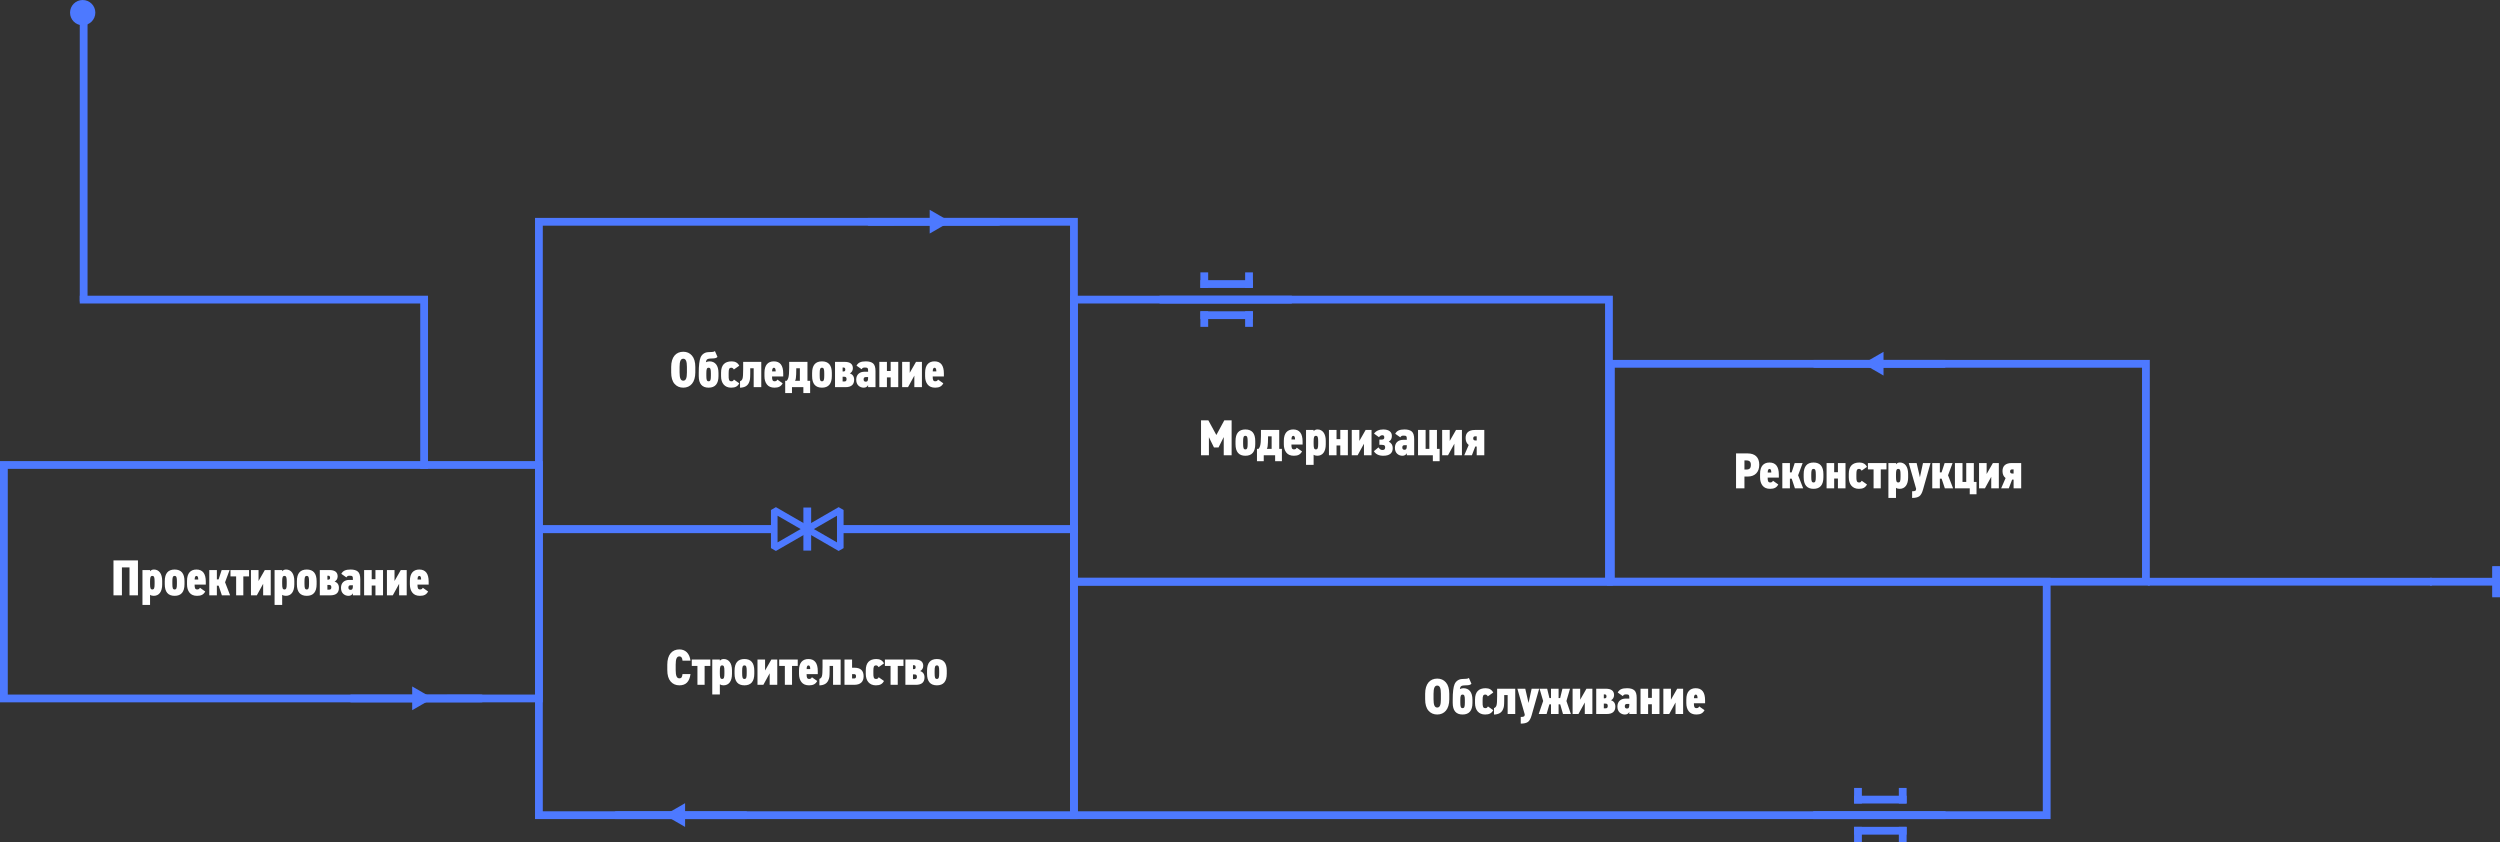 <?xml version="1.0" encoding="UTF-8"?> <svg xmlns="http://www.w3.org/2000/svg" width="1285" height="433" viewBox="0 0 1285 433" fill="none"><rect x="0" y="0" width="1285" height="433" fill="#333333" stroke="none"/> <path fill-rule="evenodd" clip-rule="evenodd" d="M58.326 306H62.668V291.648H66.568V306H70.91V288.06H58.326V306ZM83.364 298.564V300.384C83.364 304.128 81.778 306.26 78.996 306.26C78.242 306.26 77.618 306.078 77.124 305.74V310.94H73.224V293H77.124V293.65C77.566 293.052 78.242 292.74 79.152 292.74C81.674 292.74 83.364 294.846 83.364 298.564ZM79.464 300.098V298.902C79.464 296.822 79.256 296.016 78.294 296.016C77.332 296.016 77.124 296.822 77.124 298.902V300.098C77.124 302.178 77.332 302.984 78.294 302.984C79.256 302.984 79.464 302.178 79.464 300.098ZM94.83 298.72V300.28C94.83 304.258 93.14 306.26 89.76 306.26C86.38 306.26 84.69 304.258 84.69 300.28V298.72C84.69 294.742 86.38 292.74 89.76 292.74C93.14 292.74 94.83 294.742 94.83 298.72ZM90.93 300.098V298.902C90.93 296.822 90.722 296.016 89.76 296.016C88.798 296.016 88.59 296.822 88.59 298.902V300.098C88.59 302.178 88.798 302.984 89.76 302.984C90.722 302.984 90.93 302.178 90.93 300.098ZM102.76 302.1L105.49 304.024C104.658 305.61 103.384 306.26 101.304 306.26C99.562 306.26 98.262 305.714 97.404 304.622C96.546 303.53 96.13 302.126 96.13 300.384V298.564C96.13 294.638 97.95 292.74 100.966 292.74C104.164 292.74 105.776 294.82 105.776 298.954V300.488H100.03C100.03 302.23 100.238 302.984 101.382 302.984C102.318 302.906 102.396 302.698 102.76 302.1ZM100.992 296.016C100.368 296.016 100.056 296.64 100.056 297.888H101.902C101.902 296.64 101.59 296.016 100.992 296.016ZM112.354 297.81H111.47V293H107.57V306H111.47V301.034H112.38L114.044 306H118.282L115.682 299.292L118.022 293H113.94L112.354 297.81ZM118.464 296.276H121.376V306H125.068V296.276H128.006V293H118.464V296.276ZM128.994 293V306H132.01L135.26 300.072V306H139.16V293H136.118L132.894 298.642V293H128.994ZM151.276 298.564V300.384C151.276 304.128 149.69 306.26 146.908 306.26C146.154 306.26 145.53 306.078 145.036 305.74V310.94H141.136V293H145.036V293.65C145.478 293.052 146.154 292.74 147.064 292.74C149.586 292.74 151.276 294.846 151.276 298.564ZM147.376 300.098V298.902C147.376 296.822 147.168 296.016 146.206 296.016C145.244 296.016 145.036 296.822 145.036 298.902V300.098C145.036 302.178 145.244 302.984 146.206 302.984C147.168 302.984 147.376 302.178 147.376 300.098ZM162.742 298.72V300.28C162.742 304.258 161.052 306.26 157.672 306.26C154.292 306.26 152.602 304.258 152.602 300.28V298.72C152.602 294.742 154.292 292.74 157.672 292.74C161.052 292.74 162.742 294.742 162.742 298.72ZM158.842 300.098V298.902C158.842 296.822 158.634 296.016 157.672 296.016C156.71 296.016 156.502 296.822 156.502 298.902V300.098C156.502 302.178 156.71 302.984 157.672 302.984C158.634 302.984 158.842 302.178 158.842 300.098ZM164.38 306V293H169.294C172.128 293 173.558 294.092 173.558 296.276C173.558 297.602 172.804 298.512 171.972 298.928C173.454 299.422 174.208 300.488 174.208 302.178C174.208 304.726 172.726 306 169.736 306H164.38ZM169.086 300.644H168.28V303.088H169.19C169.944 303.088 170.308 302.698 170.308 301.892C170.308 301.034 170.022 300.644 169.086 300.644ZM168.748 295.912H168.28V297.94H168.774C169.372 297.94 169.658 297.602 169.658 296.952C169.658 296.25 169.346 295.912 168.748 295.912ZM179.564 298.07H181.384V297.68C181.384 296.302 181.228 295.912 179.798 295.912C178.784 295.912 178.472 296.094 178.056 296.796L175.43 294.95C176.288 293.364 177.64 292.74 180.24 292.74C181.904 292.74 183.152 293.104 183.958 293.806C184.764 294.508 185.18 295.808 185.18 297.706V306H181.384V304.934C180.942 305.818 180.188 306.26 179.122 306.26C178.056 306.26 177.146 305.896 176.392 305.194C175.638 304.466 175.274 303.452 175.274 302.126C175.274 299.5 177.042 298.07 179.564 298.07ZM181.384 301.216V300.826H180.136C179.434 300.826 179.07 301.216 179.07 302.022C179.07 302.802 179.46 303.192 180.214 303.192C181.15 303.192 181.384 302.542 181.384 301.216ZM187.156 293V306H191.056V300.982H192.98V306H196.88V293H192.98V297.706H191.056V293H187.156ZM198.882 293V306H201.898L205.148 300.072V306H209.048V293H206.006L202.782 298.642V293H198.882ZM217.316 302.1L220.046 304.024C219.214 305.61 217.94 306.26 215.86 306.26C214.118 306.26 212.818 305.714 211.96 304.622C211.102 303.53 210.686 302.126 210.686 300.384V298.564C210.686 294.638 212.506 292.74 215.522 292.74C218.72 292.74 220.332 294.82 220.332 298.954V300.488H214.586C214.586 302.23 214.794 302.984 215.938 302.984C216.874 302.906 216.952 302.698 217.316 302.1ZM215.548 296.016C214.924 296.016 214.612 296.64 214.612 297.888H216.458C216.458 296.64 216.146 296.016 215.548 296.016Z" fill="white"></path> <path fill-rule="evenodd" clip-rule="evenodd" d="M357.39 188.626V191.434C357.39 196.556 354.868 199.26 351.202 199.26C349.356 199.26 347.848 198.61 346.704 197.284C345.56 195.958 344.988 194.008 344.988 191.434V188.626C344.988 183.452 347.484 180.8 351.202 180.8C353.048 180.8 354.53 181.45 355.674 182.776C356.818 184.102 357.39 186.052 357.39 188.626ZM349.304 188.626V191.434C349.304 194.372 349.85 195.672 351.202 195.672C352.528 195.672 353.074 194.372 353.074 191.434V188.626C353.074 185.688 352.528 184.388 351.202 184.388C349.85 184.388 349.304 185.688 349.304 188.626ZM367.478 180.462L368.778 183.452C368.388 183.894 367.764 184.154 366.906 184.206L364.93 184.31C364.046 184.362 363.474 184.596 363.214 184.986C363.032 185.272 362.902 185.662 362.85 186.182C363.448 185.896 364.046 185.74 364.644 185.74C367.582 185.74 369.298 187.794 369.298 191.72V193.28C369.298 197.258 367.608 199.26 364.228 199.26C360.848 199.26 359.158 197.258 359.158 193.28V191.668C359.158 187.846 359.47 185.194 360.12 183.66C360.744 182.204 362.148 181.086 363.994 181.008L366.074 180.904C366.672 180.878 367.14 180.748 367.478 180.462ZM365.398 193.098V191.902C365.398 189.822 365.19 189.016 364.228 189.016C363.266 189.016 363.058 189.822 363.058 191.902V193.098C363.058 195.178 363.266 195.984 364.228 195.984C365.19 195.984 365.398 195.178 365.398 193.098ZM377.254 195.1C376.838 195.802 376.604 195.984 375.954 195.984C375.252 195.984 374.888 195.75 374.706 195.126C374.524 194.502 374.524 194.112 374.524 193.046V191.902C374.524 189.744 374.732 189.016 375.954 189.016C376.448 189.016 376.864 189.328 377.202 189.926L379.984 187.976C379.23 186.494 377.93 185.74 376.084 185.74C372.444 185.74 370.624 187.69 370.624 191.564V193.384C370.624 196.946 372.496 199.26 375.798 199.26C377.956 199.26 379.126 198.61 379.984 197.024L377.254 195.1ZM381.986 189.822C381.986 192.292 381.882 193.878 381.674 194.528C381.44 195.282 381.128 195.672 380.374 195.958V199.286C382.636 199.208 384.144 198.402 384.898 196.816C385.21 196.166 385.418 195.542 385.496 194.892C385.574 194.242 385.626 193.202 385.626 191.772V189.276H387.394V199H391.294V186H381.986V189.822ZM399.562 195.1L402.292 197.024C401.46 198.61 400.186 199.26 398.106 199.26C396.364 199.26 395.064 198.714 394.206 197.622C393.348 196.53 392.932 195.126 392.932 193.384V191.564C392.932 187.638 394.752 185.74 397.768 185.74C400.966 185.74 402.578 187.82 402.578 191.954V193.488H396.832C396.832 195.23 397.04 195.984 398.184 195.984C399.12 195.906 399.198 195.698 399.562 195.1ZM397.794 189.016C397.17 189.016 396.858 189.64 396.858 190.888H398.704C398.704 189.64 398.392 189.016 397.794 189.016ZM407.076 199V202.042H403.592V195.724H404.372C404.71 195.386 404.97 194.918 405.178 194.268C405.49 193.306 405.646 191.564 405.646 189.042V186H415.032V195.724H416.41V202.042H412.926V199H407.076ZM409.078 194.372C408.974 195.022 408.844 195.464 408.662 195.724H411.132V189.276H409.286V189.614C409.286 191.746 409.208 193.332 409.078 194.372ZM427.564 191.72V193.28C427.564 197.258 425.874 199.26 422.494 199.26C419.114 199.26 417.424 197.258 417.424 193.28V191.72C417.424 187.742 419.114 185.74 422.494 185.74C425.874 185.74 427.564 187.742 427.564 191.72ZM423.664 193.098V191.902C423.664 189.822 423.456 189.016 422.494 189.016C421.532 189.016 421.324 189.822 421.324 191.902V193.098C421.324 195.178 421.532 195.984 422.494 195.984C423.456 195.984 423.664 195.178 423.664 193.098ZM429.202 199V186H434.116C436.95 186 438.38 187.092 438.38 189.276C438.38 190.602 437.626 191.512 436.794 191.928C438.276 192.422 439.03 193.488 439.03 195.178C439.03 197.726 437.548 199 434.558 199H429.202ZM433.908 193.644H433.102V196.088H434.012C434.766 196.088 435.13 195.698 435.13 194.892C435.13 194.034 434.844 193.644 433.908 193.644ZM433.57 188.912H433.102V190.94H433.596C434.194 190.94 434.48 190.602 434.48 189.952C434.48 189.25 434.168 188.912 433.57 188.912ZM444.386 191.07H446.206V190.68C446.206 189.302 446.05 188.912 444.62 188.912C443.606 188.912 443.294 189.094 442.878 189.796L440.252 187.95C441.11 186.364 442.462 185.74 445.062 185.74C446.726 185.74 447.974 186.104 448.78 186.806C449.586 187.508 450.002 188.808 450.002 190.706V199H446.206V197.934C445.764 198.818 445.01 199.26 443.944 199.26C442.878 199.26 441.968 198.896 441.214 198.194C440.46 197.466 440.096 196.452 440.096 195.126C440.096 192.5 441.864 191.07 444.386 191.07ZM446.206 194.216V193.826H444.958C444.256 193.826 443.892 194.216 443.892 195.022C443.892 195.802 444.282 196.192 445.036 196.192C445.972 196.192 446.206 195.542 446.206 194.216ZM451.978 186V199H455.878V193.982H457.802V199H461.702V186H457.802V190.706H455.878V186H451.978ZM463.704 186V199H466.72L469.97 193.072V199H473.87V186H470.828L467.604 191.642V186H463.704ZM482.138 195.1L484.868 197.024C484.036 198.61 482.762 199.26 480.682 199.26C478.94 199.26 477.64 198.714 476.782 197.622C475.924 196.53 475.508 195.126 475.508 193.384V191.564C475.508 187.638 477.328 185.74 480.344 185.74C483.542 185.74 485.154 187.82 485.154 191.954V193.488H479.408C479.408 195.23 479.616 195.984 480.76 195.984C481.696 195.906 481.774 195.698 482.138 195.1ZM480.37 189.016C479.746 189.016 479.434 189.64 479.434 190.888H481.28C481.28 189.64 480.968 189.016 480.37 189.016Z" fill="white"></path> <path fill-rule="evenodd" clip-rule="evenodd" d="M354.922 339.598C354.402 335.776 352.296 333.8 349.202 333.8C345.484 333.8 342.988 336.452 342.988 341.626V344.434C342.988 347.008 343.56 348.958 344.704 350.284C345.848 351.61 347.356 352.26 349.202 352.26C352.53 352.26 354.376 350.44 354.922 346.462H350.814C350.632 348.022 350.268 348.672 349.202 348.672C347.85 348.672 347.304 347.32 347.304 344.434V341.626C347.304 338.688 347.85 337.388 349.202 337.388C350.164 337.388 350.71 338.116 350.814 339.598H354.922ZM355.572 342.276H358.484V352H362.176V342.276H365.114V339H355.572V342.276ZM376.242 344.564V346.384C376.242 350.128 374.656 352.26 371.874 352.26C371.12 352.26 370.496 352.078 370.002 351.74V356.94H366.102V339H370.002V339.65C370.444 339.052 371.12 338.74 372.03 338.74C374.552 338.74 376.242 340.846 376.242 344.564ZM372.342 346.098V344.902C372.342 342.822 372.134 342.016 371.172 342.016C370.21 342.016 370.002 342.822 370.002 344.902V346.098C370.002 348.178 370.21 348.984 371.172 348.984C372.134 348.984 372.342 348.178 372.342 346.098ZM387.708 344.72V346.28C387.708 350.258 386.018 352.26 382.638 352.26C379.258 352.26 377.568 350.258 377.568 346.28V344.72C377.568 340.742 379.258 338.74 382.638 338.74C386.018 338.74 387.708 340.742 387.708 344.72ZM383.808 346.098V344.902C383.808 342.822 383.6 342.016 382.638 342.016C381.676 342.016 381.468 342.822 381.468 344.902V346.098C381.468 348.178 381.676 348.984 382.638 348.984C383.6 348.984 383.808 348.178 383.808 346.098ZM389.346 339V352H392.362L395.612 346.072V352H399.512V339H396.47L393.246 344.642V339H389.346ZM400.5 342.276H403.412V352H407.104V342.276H410.042V339H400.5V342.276ZM417.322 348.1L420.052 350.024C419.22 351.61 417.946 352.26 415.866 352.26C414.124 352.26 412.824 351.714 411.966 350.622C411.108 349.53 410.692 348.126 410.692 346.384V344.564C410.692 340.638 412.512 338.74 415.528 338.74C418.726 338.74 420.338 340.82 420.338 344.954V346.488H414.592C414.592 348.23 414.8 348.984 415.944 348.984C416.88 348.906 416.958 348.698 417.322 348.1ZM415.554 342.016C414.93 342.016 414.618 342.64 414.618 343.888H416.464C416.464 342.64 416.152 342.016 415.554 342.016ZM422.782 342.822C422.782 345.292 422.678 346.878 422.47 347.528C422.236 348.282 421.924 348.672 421.17 348.958V352.286C423.432 352.208 424.94 351.402 425.694 349.816C426.006 349.166 426.214 348.542 426.292 347.892C426.37 347.242 426.422 346.202 426.422 344.772V342.276H428.19V352H432.09V339H422.782V342.822ZM434.066 352V339H437.966V343.212H439.188C442.334 343.212 443.894 344.668 443.894 347.606C443.894 350.492 442.23 352 439.032 352H434.066ZM438.876 346.488H437.966V348.724H439.136C439.708 348.724 439.994 348.36 439.994 347.606C439.994 346.878 439.786 346.488 438.876 346.488ZM451.642 348.1C451.226 348.802 450.992 348.984 450.342 348.984C449.64 348.984 449.276 348.75 449.094 348.126C448.912 347.502 448.912 347.112 448.912 346.046V344.902C448.912 342.744 449.12 342.016 450.342 342.016C450.836 342.016 451.252 342.328 451.59 342.926L454.372 340.976C453.618 339.494 452.318 338.74 450.472 338.74C446.832 338.74 445.012 340.69 445.012 344.564V346.384C445.012 349.946 446.884 352.26 450.186 352.26C452.344 352.26 453.514 351.61 454.372 350.024L451.642 348.1ZM454.84 342.276H457.752V352H461.444V342.276H464.382V339H454.84V342.276ZM465.37 352V339H470.284C473.118 339 474.548 340.092 474.548 342.276C474.548 343.602 473.794 344.512 472.962 344.928C474.444 345.422 475.198 346.488 475.198 348.178C475.198 350.726 473.716 352 470.726 352H465.37ZM470.076 346.644H469.27V349.088H470.18C470.934 349.088 471.298 348.698 471.298 347.892C471.298 347.034 471.012 346.644 470.076 346.644ZM469.738 341.912H469.27V343.94H469.764C470.362 343.94 470.648 343.602 470.648 342.952C470.648 342.25 470.336 341.912 469.738 341.912ZM486.638 344.72V346.28C486.638 350.258 484.948 352.26 481.568 352.26C478.188 352.26 476.498 350.258 476.498 346.28V344.72C476.498 340.742 478.188 338.74 481.568 338.74C484.948 338.74 486.638 340.742 486.638 344.72ZM482.738 346.098V344.902C482.738 342.822 482.53 342.016 481.568 342.016C480.606 342.016 480.398 342.822 480.398 344.902V346.098C480.398 348.178 480.606 348.984 481.568 348.984C482.53 348.984 482.738 348.178 482.738 346.098Z" fill="white"></path> <path fill-rule="evenodd" clip-rule="evenodd" d="M898.358 244.942H896.642V251H892.326V233.06H898.358C901.998 233.06 904.26 235.01 904.26 238.884C904.26 242.758 901.972 244.942 898.358 244.942ZM896.642 236.648V241.354H897.526C899.294 241.354 899.944 240.678 899.944 238.884C899.944 237.35 899.268 236.648 897.526 236.648H896.642ZM911.306 247.1L914.036 249.024C913.204 250.61 911.93 251.26 909.85 251.26C908.108 251.26 906.808 250.714 905.95 249.622C905.092 248.53 904.676 247.126 904.676 245.384V243.564C904.676 239.638 906.496 237.74 909.512 237.74C912.71 237.74 914.322 239.82 914.322 243.954V245.488H908.576C908.576 247.23 908.784 247.984 909.928 247.984C910.864 247.906 910.942 247.698 911.306 247.1ZM909.538 241.016C908.914 241.016 908.602 241.64 908.602 242.888H910.448C910.448 241.64 910.136 241.016 909.538 241.016ZM920.9 242.81H920.016V238H916.116V251H920.016V246.034H920.926L922.59 251H926.828L924.228 244.292L926.568 238H922.486L920.9 242.81ZM937.228 243.72V245.28C937.228 249.258 935.538 251.26 932.158 251.26C928.778 251.26 927.088 249.258 927.088 245.28V243.72C927.088 239.742 928.778 237.74 932.158 237.74C935.538 237.74 937.228 239.742 937.228 243.72ZM933.328 245.098V243.902C933.328 241.822 933.12 241.016 932.158 241.016C931.196 241.016 930.988 241.822 930.988 243.902V245.098C930.988 247.178 931.196 247.984 932.158 247.984C933.12 247.984 933.328 247.178 933.328 245.098ZM938.866 238V251H942.766V245.982H944.69V251H948.59V238H944.69V242.706H942.766V238H938.866ZM956.91 247.1C956.494 247.802 956.26 247.984 955.61 247.984C954.908 247.984 954.544 247.75 954.362 247.126C954.18 246.502 954.18 246.112 954.18 245.046V243.902C954.18 241.744 954.388 241.016 955.61 241.016C956.104 241.016 956.52 241.328 956.858 241.926L959.64 239.976C958.886 238.494 957.586 237.74 955.74 237.74C952.1 237.74 950.28 239.69 950.28 243.564V245.384C950.28 248.946 952.152 251.26 955.454 251.26C957.612 251.26 958.782 250.61 959.64 249.024L956.91 247.1ZM960.108 241.276H963.02V251H966.712V241.276H969.65V238H960.108V241.276ZM980.778 243.564V245.384C980.778 249.128 979.192 251.26 976.41 251.26C975.656 251.26 975.032 251.078 974.538 250.74V255.94H970.638V238H974.538V238.65C974.98 238.052 975.656 237.74 976.566 237.74C979.088 237.74 980.778 239.846 980.778 243.564ZM976.878 245.098V243.902C976.878 241.822 976.67 241.016 975.708 241.016C974.746 241.016 974.538 241.822 974.538 243.902V245.098C974.538 247.178 974.746 247.984 975.708 247.984C976.67 247.984 976.878 247.178 976.878 245.098ZM984.886 251.208C984.886 252.274 984.418 252.508 982.832 252.508V255.94C984.47 255.94 985.692 255.654 986.472 255.108C987.278 254.562 987.928 253.418 988.422 251.676L992.296 238H988.422L986.836 245.332L985.146 238H981.09L984.886 251.208ZM997.964 242.81H997.08V238H993.18V251H997.08V246.034H997.99L999.654 251H1003.89L1001.29 244.292L1003.63 238H999.55L997.964 242.81ZM1015.93 247.724H1014.55V238H1010.65V247.724H1008.73V238H1004.83V251H1012.45V254.042H1015.93V247.724ZM1017.23 238V251H1020.25L1023.5 245.072V251H1027.4V238H1024.35L1021.13 243.642V238H1017.23ZM1038.89 238V251H1034.99V246.528H1034.23L1032.52 251H1028.59L1030.88 245.722C1029.81 244.916 1029.29 243.72 1029.29 242.134C1029.29 239.56 1030.78 238 1034.08 238H1038.89ZM1034.21 243.382H1034.99V241.276H1034.16C1033.51 241.276 1033.19 241.64 1033.19 242.342C1033.19 243.044 1033.53 243.382 1034.21 243.382Z" fill="white"></path> <path fill-rule="evenodd" clip-rule="evenodd" d="M617.326 216.06V234H621.382V224.718L623.982 229.996H626.322L629 224.64V234H633.056V216.06H629.286L625.204 223.6L621.096 216.06H617.326ZM645.198 226.72V228.28C645.198 232.258 643.508 234.26 640.128 234.26C636.748 234.26 635.058 232.258 635.058 228.28V226.72C635.058 222.742 636.748 220.74 640.128 220.74C643.508 220.74 645.198 222.742 645.198 226.72ZM641.298 228.098V226.902C641.298 224.822 641.09 224.016 640.128 224.016C639.166 224.016 638.958 224.822 638.958 226.902V228.098C638.958 230.178 639.166 230.984 640.128 230.984C641.09 230.984 641.298 230.178 641.298 228.098ZM649.566 234V237.042H646.082V230.724H646.862C647.2 230.386 647.46 229.918 647.668 229.268C647.98 228.306 648.136 226.564 648.136 224.042V221H657.522V230.724H658.9V237.042H655.416V234H649.566ZM651.568 229.372C651.464 230.022 651.334 230.464 651.152 230.724H653.622V224.276H651.776V224.614C651.776 226.746 651.698 228.332 651.568 229.372ZM666.518 230.1L669.248 232.024C668.416 233.61 667.142 234.26 665.062 234.26C663.32 234.26 662.02 233.714 661.162 232.622C660.304 231.53 659.888 230.126 659.888 228.384V226.564C659.888 222.638 661.708 220.74 664.724 220.74C667.922 220.74 669.534 222.82 669.534 226.954V228.488H663.788C663.788 230.23 663.996 230.984 665.14 230.984C666.076 230.906 666.154 230.698 666.518 230.1ZM664.75 224.016C664.126 224.016 663.814 224.64 663.814 225.888H665.66C665.66 224.64 665.348 224.016 664.75 224.016ZM681.442 226.564V228.384C681.442 232.128 679.856 234.26 677.074 234.26C676.32 234.26 675.696 234.078 675.202 233.74V238.94H671.302V221H675.202V221.65C675.644 221.052 676.32 220.74 677.23 220.74C679.752 220.74 681.442 222.846 681.442 226.564ZM677.542 228.098V226.902C677.542 224.822 677.334 224.016 676.372 224.016C675.41 224.016 675.202 224.822 675.202 226.902V228.098C675.202 230.178 675.41 230.984 676.372 230.984C677.334 230.984 677.542 230.178 677.542 228.098ZM683.08 221V234H686.98V228.982H688.904V234H692.804V221H688.904V225.706H686.98V221H683.08ZM694.806 221V234H697.822L701.072 228.072V234H704.972V221H701.93L698.706 226.642V221H694.806ZM710.25 228.644C711.836 228.644 711.966 229.268 711.966 229.97C711.966 230.854 711.524 231.296 710.666 231.296C709.652 231.296 709.184 230.88 708.534 229.944L706.168 231.92C707.13 233.48 708.742 234.26 710.978 234.26C714.228 234.26 715.866 232.934 715.866 230.308C715.866 228.8 715.19 227.708 713.838 227.006C714.904 226.408 715.424 225.446 715.424 224.068C715.424 222.092 714.02 220.74 710.978 220.74C708.898 220.74 707.312 221.442 706.246 222.872L708.794 224.718C709.314 224.042 709.886 223.704 710.536 223.704C711.186 223.704 711.524 224.068 711.524 224.77C711.524 225.524 711.238 225.94 710.328 225.94H709.002V228.644H710.25ZM721.274 226.07H723.094V225.68C723.094 224.302 722.938 223.912 721.508 223.912C720.494 223.912 720.182 224.094 719.766 224.796L717.14 222.95C717.998 221.364 719.35 220.74 721.95 220.74C723.614 220.74 724.862 221.104 725.668 221.806C726.474 222.508 726.89 223.808 726.89 225.706V234H723.094V232.934C722.652 233.818 721.898 234.26 720.832 234.26C719.766 234.26 718.856 233.896 718.102 233.194C717.348 232.466 716.984 231.452 716.984 230.126C716.984 227.5 718.752 226.07 721.274 226.07ZM723.094 229.216V228.826H721.846C721.144 228.826 720.78 229.216 720.78 230.022C720.78 230.802 721.17 231.192 721.924 231.192C722.86 231.192 723.094 230.542 723.094 229.216ZM739.968 230.724H738.59V221H734.69V230.724H732.766V221H728.866V234H736.484V237.042H739.968V230.724ZM741.268 221V234H744.284L747.534 228.072V234H751.434V221H748.392L745.168 226.642V221H741.268ZM762.926 221V234H759.026V229.528H758.272L756.556 234H752.63L754.918 228.722C753.852 227.916 753.332 226.72 753.332 225.134C753.332 222.56 754.814 221 758.116 221H762.926ZM758.246 226.382H759.026V224.276H758.194C757.544 224.276 757.232 224.64 757.232 225.342C757.232 226.044 757.57 226.382 758.246 226.382Z" fill="white"></path> <path fill-rule="evenodd" clip-rule="evenodd" d="M744.928 356.626V359.434C744.928 364.556 742.406 367.26 738.74 367.26C736.894 367.26 735.386 366.61 734.242 365.284C733.098 363.958 732.526 362.008 732.526 359.434V356.626C732.526 351.452 735.022 348.8 738.74 348.8C740.586 348.8 742.068 349.45 743.212 350.776C744.356 352.102 744.928 354.052 744.928 356.626ZM736.842 356.626V359.434C736.842 362.372 737.388 363.672 738.74 363.672C740.066 363.672 740.612 362.372 740.612 359.434V356.626C740.612 353.688 740.066 352.388 738.74 352.388C737.388 352.388 736.842 353.688 736.842 356.626ZM755.016 348.462L756.316 351.452C755.926 351.894 755.302 352.154 754.444 352.206L752.468 352.31C751.584 352.362 751.012 352.596 750.752 352.986C750.57 353.272 750.44 353.662 750.388 354.182C750.986 353.896 751.584 353.74 752.182 353.74C755.12 353.74 756.836 355.794 756.836 359.72V361.28C756.836 365.258 755.146 367.26 751.766 367.26C748.386 367.26 746.696 365.258 746.696 361.28V359.668C746.696 355.846 747.008 353.194 747.658 351.66C748.282 350.204 749.686 349.086 751.532 349.008L753.612 348.904C754.21 348.878 754.678 348.748 755.016 348.462ZM752.936 361.098V359.902C752.936 357.822 752.728 357.016 751.766 357.016C750.804 357.016 750.596 357.822 750.596 359.902V361.098C750.596 363.178 750.804 363.984 751.766 363.984C752.728 363.984 752.936 363.178 752.936 361.098ZM764.792 363.1C764.376 363.802 764.142 363.984 763.492 363.984C762.79 363.984 762.426 363.75 762.244 363.126C762.062 362.502 762.062 362.112 762.062 361.046V359.902C762.062 357.744 762.27 357.016 763.492 357.016C763.986 357.016 764.402 357.328 764.74 357.926L767.522 355.976C766.768 354.494 765.468 353.74 763.622 353.74C759.982 353.74 758.162 355.69 758.162 359.564V361.384C758.162 364.946 760.034 367.26 763.336 367.26C765.494 367.26 766.664 366.61 767.522 365.024L764.792 363.1ZM769.524 357.822C769.524 360.292 769.42 361.878 769.212 362.528C768.978 363.282 768.666 363.672 767.912 363.958V367.286C770.174 367.208 771.682 366.402 772.436 364.816C772.748 364.166 772.956 363.542 773.034 362.892C773.112 362.242 773.164 361.202 773.164 359.772V357.276H774.932V367H778.832V354H769.524V357.822ZM783.72 367.208L779.924 354H783.98L785.67 361.332L787.256 354H791.13L787.256 367.676C786.762 369.418 786.112 370.562 785.306 371.108C784.526 371.654 783.304 371.94 781.666 371.94V368.508C783.252 368.508 783.72 368.274 783.72 367.208ZM801.114 367H797.214V362.034H796.382L794.952 367H790.896L793.184 360.318L791.338 354H795.238L796.408 358.81H797.214V354H801.114V358.81H801.92L803.09 354H806.99L805.144 360.318L807.432 367H803.376L801.946 362.034H801.114V367ZM808.316 354V367H811.332L814.582 361.072V367H818.482V354H815.44L812.216 359.642V354H808.316ZM820.458 367V354H825.372C828.206 354 829.636 355.092 829.636 357.276C829.636 358.602 828.882 359.512 828.05 359.928C829.532 360.422 830.286 361.488 830.286 363.178C830.286 365.726 828.804 367 825.814 367H820.458ZM825.164 361.644H824.358V364.088H825.268C826.022 364.088 826.386 363.698 826.386 362.892C826.386 362.034 826.1 361.644 825.164 361.644ZM824.826 356.912H824.358V358.94H824.852C825.45 358.94 825.736 358.602 825.736 357.952C825.736 357.25 825.424 356.912 824.826 356.912ZM835.642 359.07H837.462V358.68C837.462 357.302 837.306 356.912 835.876 356.912C834.862 356.912 834.55 357.094 834.134 357.796L831.508 355.95C832.366 354.364 833.718 353.74 836.318 353.74C837.982 353.74 839.23 354.104 840.036 354.806C840.842 355.508 841.258 356.808 841.258 358.706V367H837.462V365.934C837.02 366.818 836.266 367.26 835.2 367.26C834.134 367.26 833.224 366.896 832.47 366.194C831.716 365.466 831.352 364.452 831.352 363.126C831.352 360.5 833.12 359.07 835.642 359.07ZM837.462 362.216V361.826H836.214C835.512 361.826 835.148 362.216 835.148 363.022C835.148 363.802 835.538 364.192 836.292 364.192C837.228 364.192 837.462 363.542 837.462 362.216ZM843.234 354V367H847.134V361.982H849.058V367H852.958V354H849.058V358.706H847.134V354H843.234ZM854.96 354V367H857.976L861.226 361.072V367H865.126V354H862.084L858.86 359.642V354H854.96ZM873.394 363.1L876.124 365.024C875.292 366.61 874.018 367.26 871.938 367.26C870.196 367.26 868.896 366.714 868.038 365.622C867.18 364.53 866.764 363.126 866.764 361.384V359.564C866.764 355.638 868.584 353.74 871.6 353.74C874.798 353.74 876.41 355.82 876.41 359.954V361.488H870.664C870.664 363.23 870.872 363.984 872.016 363.984C872.952 363.906 873.03 363.698 873.394 363.1ZM871.626 357.016C871.002 357.016 870.69 357.64 870.69 358.888H872.536C872.536 357.64 872.224 357.016 871.626 357.016Z" fill="white"></path> <path d="M277 239H2V359H277V239Z" stroke="#4D79FF" stroke-width="4"></path> <path d="M397.999 272H277V114H552V272H432.597" stroke="#4D79FF" stroke-width="4"></path> <path d="M432.424 272H552V419H277V272H397.651" stroke="#4D79FF" stroke-width="4"></path> <path d="M1103 187H828V299H1103V187Z" stroke="#4D79FF" stroke-width="4"></path> <path d="M827 154H552V299H827V154Z" stroke="#4D79FF" stroke-width="4"></path> <path d="M1052 299H552V419H1052V299Z" stroke="#4D79FF" stroke-width="4"></path> <path d="M381 271.936H397.968" stroke="#4D79FF" stroke-width="3.394"></path> <path fill-rule="evenodd" clip-rule="evenodd" d="M397.968 262.138L414.938 271.936L397.968 281.734V262.138Z" stroke="#4D79FF" stroke-width="3.394" stroke-linejoin="bevel"></path> <path fill-rule="evenodd" clip-rule="evenodd" d="M431.906 281.734L414.935 271.936L431.906 262.138V281.734Z" stroke="#4D79FF" stroke-width="3.394" stroke-linejoin="bevel"></path> <path d="M431.906 271.936H448.874" stroke="#4D79FF" stroke-width="3.394"></path> <path d="M414.935 260.862V283.011" stroke="#4D79FF" stroke-width="4" stroke-linejoin="bevel"></path> <path d="M1283 297H1249V301H1283V297Z" fill="#4D79FF"></path> <path d="M1285 291H1281V307H1285V291Z" fill="#4D79FF"></path> <path d="M1249 298.937H1282.94" stroke="#4D79FF" stroke-width="3.394"></path> <path d="M1282.94 291.354V306.52" stroke="#4D79FF" stroke-width="3.394"></path> <mask id="mask0_455_31" style="mask-type:alpha" maskUnits="userSpaceOnUse" x="179" y="324" width="69" height="69"> <path d="M180 325H247.876V392.875H180L180 359.938L180 325Z" fill="white"></path> </mask> <g mask="url(#mask0_455_31)"> <path d="M180.012 359.012L248.001 359.004" stroke="#4D79FF" stroke-width="4"></path> </g> <path fill-rule="evenodd" clip-rule="evenodd" d="M213.561 355.773L219.042 358.937L213.561 362.101V355.773Z" fill="#4D79FF"></path> <path fill-rule="evenodd" clip-rule="evenodd" d="M213.561 355.773L219.042 358.937L213.561 362.101V355.773Z" stroke="#4D79FF" stroke-width="3.394"></path> <mask id="mask1_455_31" style="mask-type:alpha" maskUnits="userSpaceOnUse" x="445" y="79" width="69" height="69"> <path d="M446 80H513.876V147.875H446L446 114.938L446 80Z" fill="white"></path> </mask> <g mask="url(#mask1_455_31)"> <path d="M446.012 114.012L514.001 114.004" stroke="#4D79FF" stroke-width="4"></path> </g> <path fill-rule="evenodd" clip-rule="evenodd" d="M479.562 110.773L485.043 113.937L479.562 117.101V110.773Z" fill="#4D79FF"></path> <path fill-rule="evenodd" clip-rule="evenodd" d="M479.562 110.773L485.043 113.937L479.562 117.101V110.773Z" stroke="#4D79FF" stroke-width="3.394"></path> <mask id="mask2_455_31" style="mask-type:alpha" maskUnits="userSpaceOnUse" x="316" y="384" width="69" height="69"> <path d="M384 385H316.124V452.875H384L384 419.938L384 385Z" fill="white"></path> </mask> <g mask="url(#mask2_455_31)"> <path d="M383.988 419.012L315.999 419.004" stroke="#4D79FF" stroke-width="4"></path> </g> <path fill-rule="evenodd" clip-rule="evenodd" d="M350.438 415.773L344.957 418.937L350.438 422.101V415.773Z" fill="#4D79FF"></path> <path fill-rule="evenodd" clip-rule="evenodd" d="M350.438 415.773L344.957 418.937L350.438 422.101V415.773Z" stroke="#4D79FF" stroke-width="3.394"></path> <mask id="mask3_455_31" style="mask-type:alpha" maskUnits="userSpaceOnUse" x="932" y="152" width="69" height="69"> <path d="M1000 153H932.124V220.875H1000L1000 187.938L1000 153Z" fill="white"></path> </mask> <g mask="url(#mask3_455_31)"> <path d="M999.988 187.012L931.999 187.004" stroke="#4D79FF" stroke-width="4"></path> </g> <path fill-rule="evenodd" clip-rule="evenodd" d="M966.438 183.773L960.957 186.937L966.438 190.101V183.773Z" fill="#4D79FF"></path> <path fill-rule="evenodd" clip-rule="evenodd" d="M966.438 183.773L960.957 186.937L966.438 190.101V183.773Z" stroke="#4D79FF" stroke-width="3.394"></path> <path d="M932 418.937H999.876" stroke="#4D79FF" stroke-width="3.394"></path> <path d="M1000 417H932V421H1000V417Z" fill="#4D79FF"></path> <path d="M980 409H953V413H980V409Z" fill="#4D79FF"></path> <path fill-rule="evenodd" clip-rule="evenodd" d="M980 429H953V425H980V429Z" fill="#4D79FF"></path> <path d="M953 405V413H957V405H953Z" fill="#4D79FF"></path> <path d="M957 433V425H953V433H957Z" fill="#4D79FF"></path> <path d="M976 405V413H980V405H976Z" fill="#4D79FF"></path> <path d="M980 433V425H976V433H980Z" fill="#4D79FF"></path> <path d="M596 153.937H663.876" stroke="#4D79FF" stroke-width="3.394"></path> <path d="M664 152H596V156H664V152Z" fill="#4D79FF"></path> <path d="M644 144H617V148H644V144Z" fill="#4D79FF"></path> <path fill-rule="evenodd" clip-rule="evenodd" d="M644 164H617V160H644V164Z" fill="#4D79FF"></path> <path d="M617 140V148H621V140H617Z" fill="#4D79FF"></path> <path d="M621 168V160H617V168H621Z" fill="#4D79FF"></path> <path d="M640 140V148H644V140H640Z" fill="#4D79FF"></path> <path d="M644 168V160H640V168H644Z" fill="#4D79FF"></path> <path d="M42.5 13C46.09 13 49 10.09 49 6.5C49 2.91 46.09 0 42.5 0C38.91 0 36 2.91 36 6.5C36 10.09 38.91 13 42.5 13Z" fill="#4D79FF"></path> <path d="M218 152.977V241" stroke="#4D79FF" stroke-width="4"></path> <path d="M43 9V155.003" stroke="#4D79FF" stroke-width="4"></path> <path d="M220 154H41" stroke="#4D79FF" stroke-width="4"></path> <path d="M1250 297H1104V301H1250V297Z" fill="#4D79FF"></path> </svg> 
